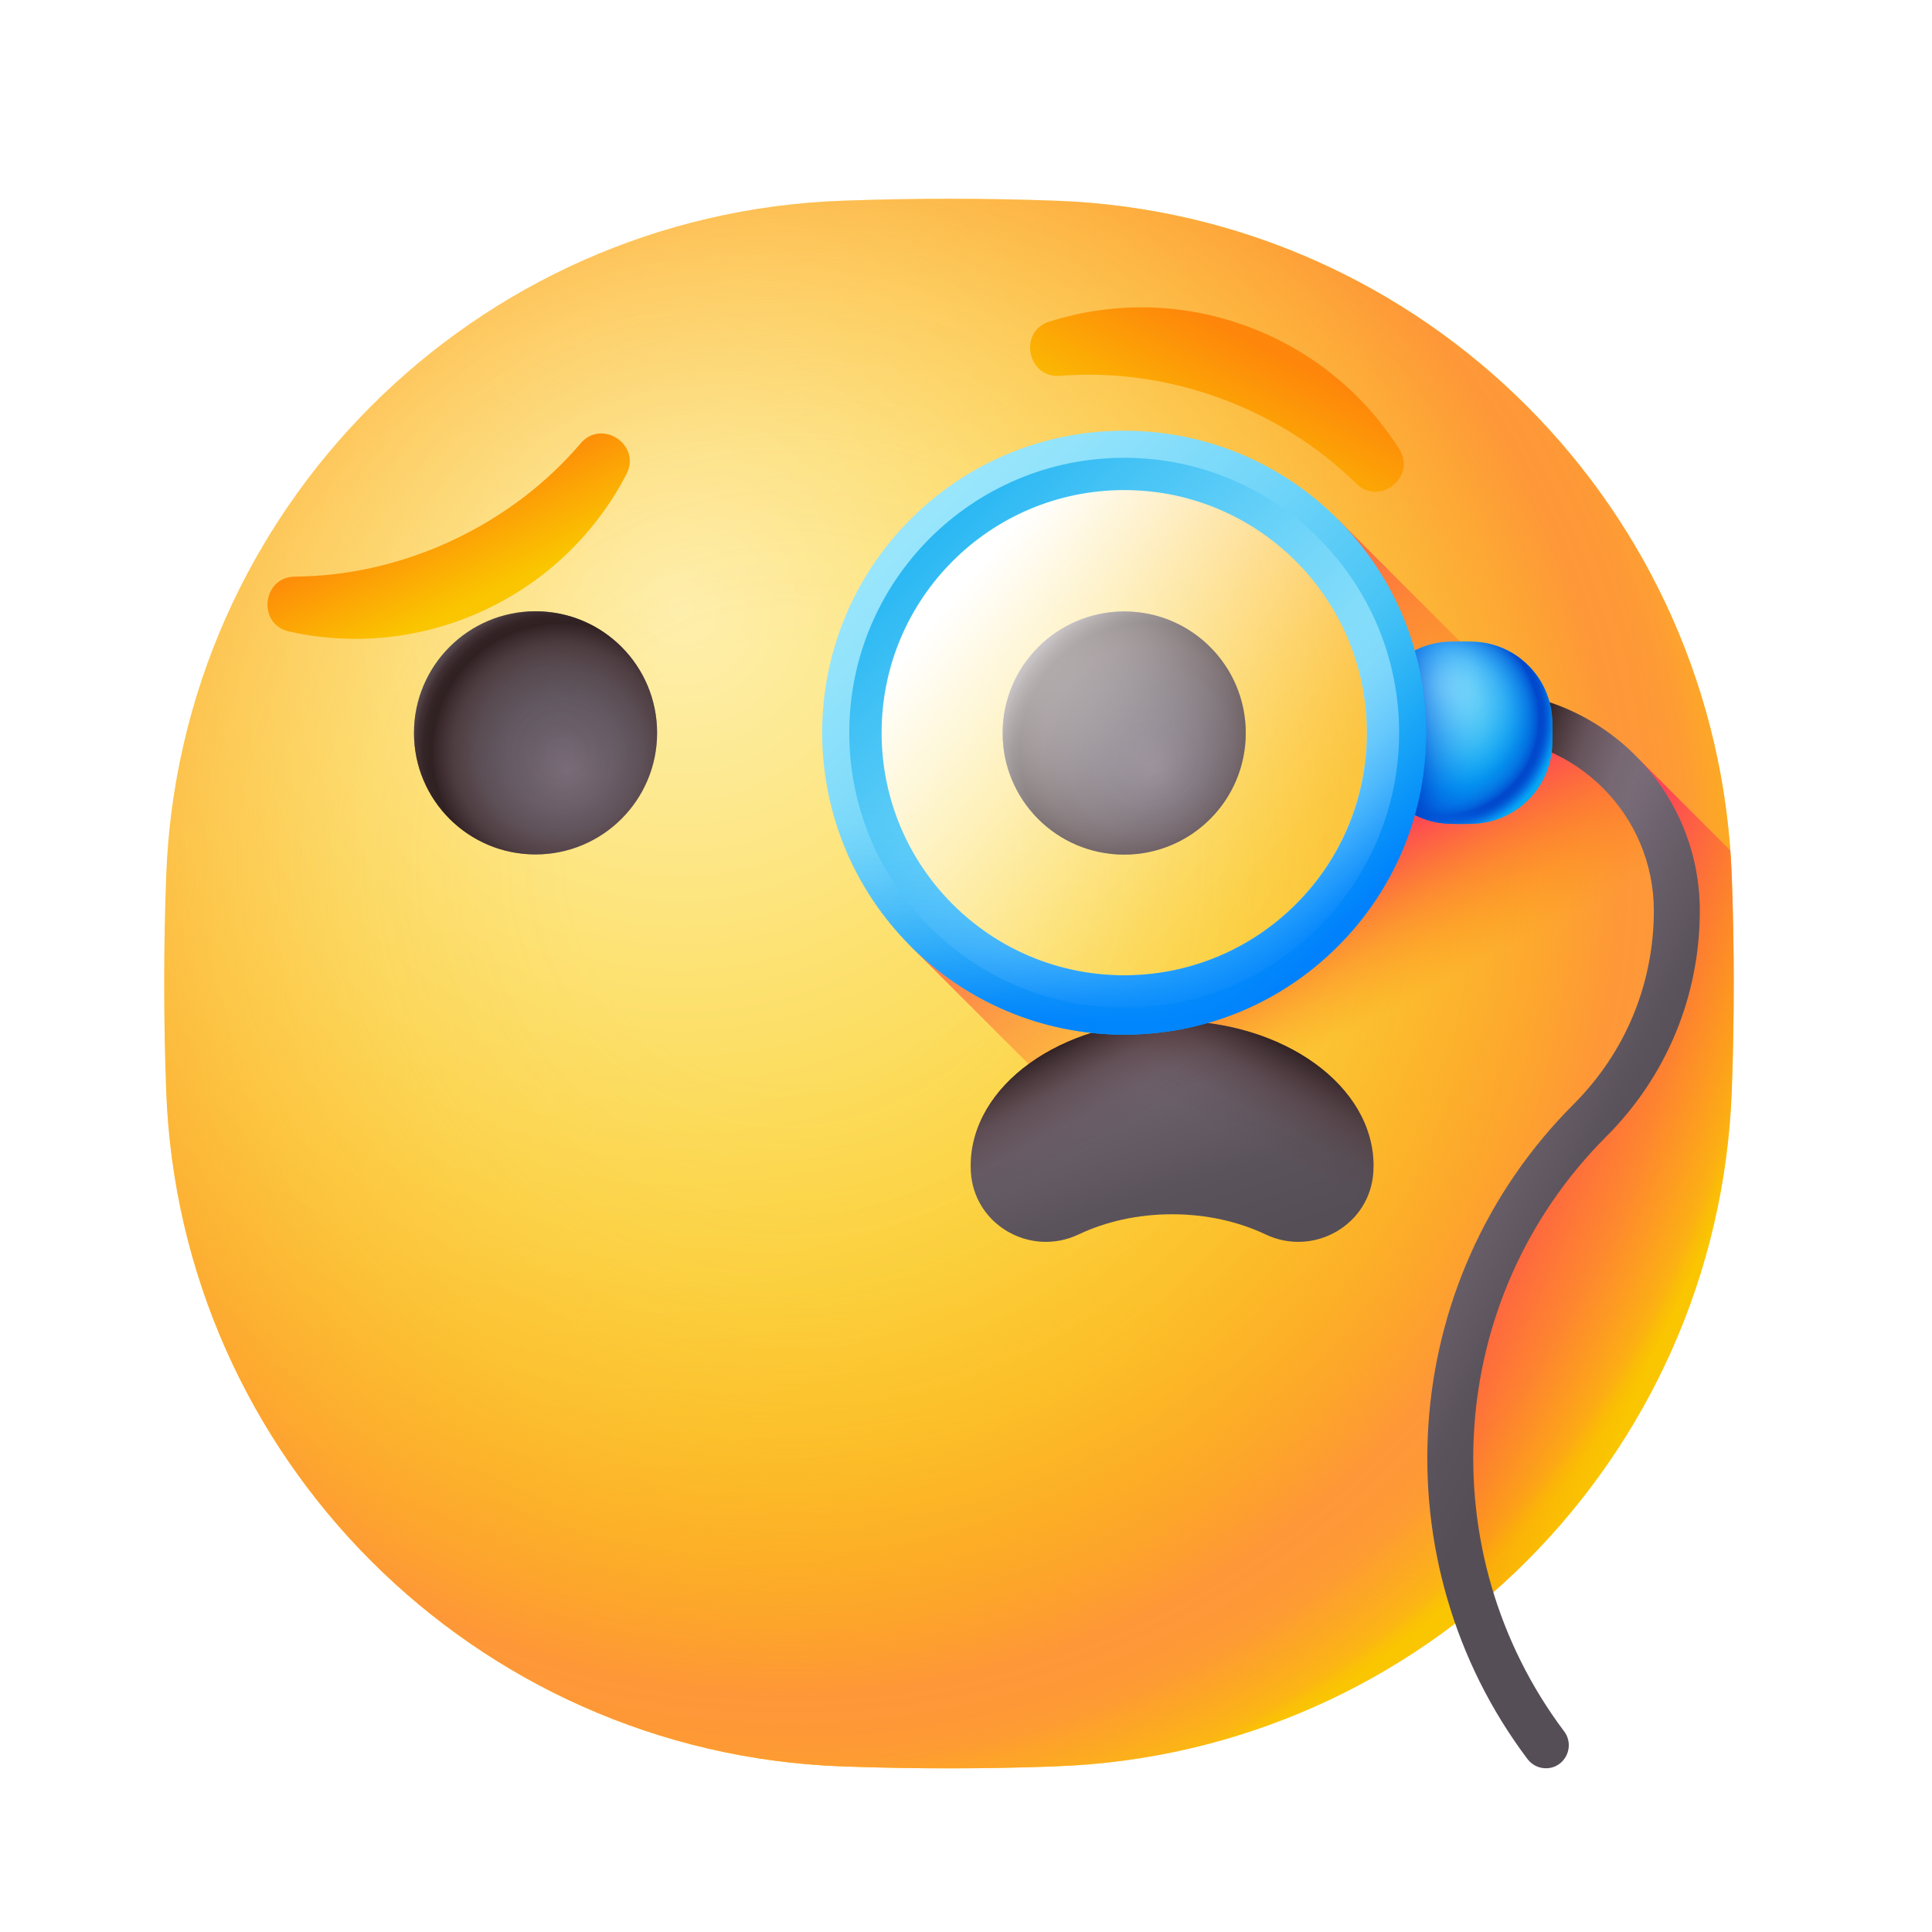 <svg width="44" height="44" viewBox="0 0 44 44" fill="none" xmlns="http://www.w3.org/2000/svg">
<g filter="url(#filter0_d_1158_13305)">
<path d="M37.01 20.06C37.01 20.101 37.009 20.141 37.007 20.181C36.946 21.4 35.651 22.145 34.548 21.62C33.938 21.331 33.208 21.162 32.423 21.162C31.637 21.162 30.906 21.331 30.297 21.62C29.194 22.145 27.899 21.4 27.839 20.181C27.837 20.141 27.836 20.101 27.836 20.06C27.836 18.236 29.89 16.758 32.423 16.758C34.957 16.758 37.011 18.236 37.011 20.06H37.01Z" fill="url(#paint0_linear_1158_13305)"/>
<path d="M32.423 16.758C29.89 16.758 27.836 18.236 27.836 20.06C27.836 20.101 27.837 20.141 27.839 20.181C27.85 20.409 27.905 20.621 27.993 20.811H36.852C36.941 20.621 36.995 20.409 37.007 20.181C37.009 20.141 37.01 20.101 37.01 20.06C37.01 18.236 34.956 16.758 32.422 16.758H32.423Z" fill="url(#paint1_linear_1158_13305)"/>
<path d="M32.422 16.758C34.956 16.758 37.01 18.236 37.01 20.06C37.01 20.101 37.009 20.141 37.007 20.181C36.995 20.409 36.94 20.621 36.852 20.811H27.993C27.904 20.621 27.85 20.409 27.839 20.181C27.837 20.141 27.836 20.101 27.836 20.06C27.836 18.236 29.89 16.758 32.423 16.758H32.422Z" fill="url(#paint2_linear_1158_13305)"/>
<path d="M22.269 36.654C20.64 36.714 19.012 36.714 17.383 36.654C9.023 36.346 2.305 29.629 1.998 21.269C1.938 19.64 1.938 18.012 1.998 16.383C2.305 8.023 9.023 1.305 17.382 0.998C19.011 0.938 20.64 0.938 22.269 0.998C30.628 1.305 37.346 8.023 37.653 16.382C37.713 18.011 37.713 19.64 37.653 21.269C37.346 29.628 30.628 36.346 22.269 36.653L22.269 36.654Z" fill="url(#paint3_radial_1158_13305)"/>
<path d="M22.269 36.654C20.64 36.714 19.012 36.714 17.383 36.654C9.023 36.346 2.305 29.629 1.998 21.269C1.938 19.64 1.938 18.012 1.998 16.383C2.305 8.023 9.023 1.305 17.382 0.998C19.011 0.938 20.64 0.938 22.269 0.998C30.628 1.305 37.346 8.023 37.653 16.382C37.713 18.011 37.713 19.64 37.653 21.269C37.346 29.628 30.628 36.346 22.269 36.653L22.269 36.654Z" fill="url(#paint4_radial_1158_13305)"/>
<path d="M37.652 21.27C37.498 25.454 35.738 29.228 32.969 31.992L18.953 17.975L19.526 17.403C20.623 18.502 22.14 19.181 23.816 19.181C27.167 19.181 29.884 16.464 29.884 13.113C29.884 11.437 29.205 9.92 28.106 8.822L28.678 8.25L37.677 17.248C37.709 18.589 37.701 19.929 37.652 21.27Z" fill="url(#paint5_linear_1158_13305)"/>
<path d="M36.355 17.759C36.355 20.81 33.882 23.283 30.831 23.283C28.192 23.283 25.985 21.433 25.438 18.959C28.003 18.252 29.885 15.901 29.885 13.111C29.885 12.844 29.868 12.582 29.834 12.324C30.158 12.265 30.491 12.234 30.831 12.234C33.882 12.234 36.355 14.708 36.355 17.759Z" fill="url(#paint6_linear_1158_13305)"/>
<path d="M29.494 22.978C29.494 23.018 29.493 23.059 29.491 23.099C29.43 24.318 28.135 25.063 27.033 24.538C26.423 24.249 25.692 24.08 24.907 24.08C24.122 24.08 23.391 24.249 22.781 24.538C21.678 25.063 20.384 24.318 20.323 23.099C20.321 23.059 20.32 23.018 20.32 22.978C20.32 21.154 22.374 19.676 24.908 19.676C27.441 19.676 29.495 21.154 29.495 22.978H29.494Z" fill="url(#paint7_linear_1158_13305)"/>
<path d="M24.908 19.672C22.374 19.672 20.32 21.151 20.32 22.974C20.32 23.015 20.321 23.055 20.323 23.095C20.334 23.323 20.389 23.535 20.477 23.725H29.337C29.425 23.535 29.48 23.323 29.491 23.095C29.493 23.055 29.494 23.015 29.494 22.974C29.494 21.15 27.44 19.672 24.906 19.672H24.908Z" fill="url(#paint8_linear_1158_13305)"/>
<path d="M24.906 19.672C27.44 19.672 29.494 21.151 29.494 22.974C29.494 23.015 29.493 23.055 29.491 23.095C29.48 23.323 29.425 23.535 29.337 23.725H20.477C20.389 23.535 20.334 23.323 20.323 23.095C20.321 23.055 20.32 23.015 20.32 22.974C20.32 21.15 22.374 19.672 24.908 19.672H24.906Z" fill="url(#paint9_linear_1158_13305)"/>
<path d="M37.652 16.383C37.645 16.185 37.632 15.989 37.618 15.794L35.544 13.719L35.281 14.21C35.892 15.039 36.254 16.062 36.254 17.169C36.254 19.112 35.497 20.939 34.122 22.314C31.202 25.234 30.394 29.478 31.697 33.132C35.191 30.318 37.476 26.064 37.652 21.27C37.712 19.641 37.712 18.012 37.652 16.384V16.383Z" fill="url(#paint10_linear_1158_13305)"/>
<path d="M25.989 5.491C24.773 5.049 23.531 4.892 22.352 4.985C21.608 5.043 21.398 3.976 22.11 3.751C23.523 3.303 25.088 3.301 26.587 3.847C28.087 4.393 29.285 5.401 30.079 6.651C30.479 7.281 29.634 7.964 29.101 7.441C28.258 6.611 27.205 5.933 25.989 5.491V5.491Z" fill="url(#paint11_linear_1158_13305)"/>
<path d="M23.816 15.889C25.345 15.889 26.584 14.65 26.584 13.12C26.584 11.591 25.345 10.352 23.816 10.352C22.287 10.352 21.047 11.591 21.047 13.12C21.047 14.65 22.287 15.889 23.816 15.889Z" fill="url(#paint12_radial_1158_13305)"/>
<path d="M23.816 15.889C25.345 15.889 26.584 14.65 26.584 13.12C26.584 11.591 25.345 10.352 23.816 10.352C22.287 10.352 21.047 11.591 21.047 13.12C21.047 14.65 22.287 15.889 23.816 15.889Z" fill="url(#paint13_radial_1158_13305)"/>
<path d="M10.409 15.885C11.939 15.885 13.178 14.646 13.178 13.117C13.178 11.587 11.939 10.348 10.409 10.348C8.88 10.348 7.641 11.587 7.641 13.117C7.641 14.646 8.88 15.885 10.409 15.885Z" fill="url(#paint14_radial_1158_13305)"/>
<path d="M10.409 15.885C11.939 15.885 13.178 14.646 13.178 13.117C13.178 11.587 11.939 10.348 10.409 10.348C8.88 10.348 7.641 11.587 7.641 13.117C7.641 14.646 8.88 15.885 10.409 15.885Z" fill="url(#paint15_radial_1158_13305)"/>
<path d="M8.508 8.736C9.681 8.189 10.67 7.422 11.438 6.522C11.923 5.955 12.825 6.561 12.481 7.224C11.799 8.538 10.693 9.647 9.247 10.321C7.801 10.996 6.241 11.13 4.795 10.808C4.067 10.645 4.182 9.565 4.929 9.558C6.111 9.549 7.335 9.283 8.508 8.737V8.736Z" fill="url(#paint16_linear_1158_13305)"/>
<path d="M34.794 22.311C31.105 26 30.786 31.801 33.835 35.856C34.095 36.202 33.852 36.697 33.419 36.697C33.252 36.697 33.097 36.617 32.998 36.484C29.64 32.019 29.993 25.632 34.054 21.571C35.23 20.394 35.878 18.831 35.878 17.167C35.878 14.986 34.103 13.211 31.922 13.211V12.164C34.681 12.164 36.925 14.409 36.925 17.167C36.925 19.11 36.169 20.937 34.794 22.311Z" fill="url(#paint17_linear_1158_13305)"/>
<path d="M31.922 12.164V13.211C34.103 13.211 35.877 14.986 35.877 17.167C35.877 17.862 35.763 18.54 35.545 19.179H36.644C36.829 18.533 36.925 17.857 36.925 17.167C36.925 14.409 34.68 12.164 31.922 12.164Z" fill="url(#paint18_linear_1158_13305)"/>
<path d="M31.776 15.186C31.587 15.193 31.398 15.193 31.208 15.186C30.236 15.15 29.455 14.369 29.419 13.397C29.412 13.208 29.412 13.019 29.419 12.829C29.455 11.857 30.236 11.076 31.208 11.04C31.397 11.033 31.586 11.033 31.776 11.04C32.748 11.076 33.529 11.857 33.565 12.829C33.572 13.018 33.572 13.207 33.565 13.397C33.529 14.369 32.748 15.15 31.776 15.186Z" fill="url(#paint19_radial_1158_13305)"/>
<path d="M31.776 15.186C31.587 15.193 31.398 15.193 31.208 15.186C30.236 15.15 29.455 14.369 29.419 13.397C29.412 13.208 29.412 13.019 29.419 12.829C29.455 11.857 30.236 11.076 31.208 11.04C31.397 11.033 31.586 11.033 31.776 11.04C32.748 11.076 33.529 11.857 33.565 12.829C33.572 13.018 33.572 13.207 33.565 13.397C33.529 14.369 32.748 15.15 31.776 15.186Z" fill="url(#paint20_radial_1158_13305)"/>
<path d="M31.776 15.186C31.587 15.193 31.398 15.193 31.208 15.186C30.236 15.15 29.455 14.369 29.419 13.397C29.412 13.208 29.412 13.019 29.419 12.829C29.455 11.857 30.236 11.076 31.208 11.04C31.397 11.033 31.586 11.033 31.776 11.04C32.748 11.076 33.529 11.857 33.565 12.829C33.572 13.018 33.572 13.207 33.565 13.397C33.529 14.369 32.748 15.15 31.776 15.186Z" fill="url(#paint21_linear_1158_13305)"/>
<path d="M23.817 19.178C27.169 19.178 29.885 16.462 29.885 13.111C29.885 9.759 27.169 7.043 23.817 7.043C20.466 7.043 17.75 9.759 17.75 13.111C17.75 16.462 20.466 19.178 23.817 19.178Z" fill="url(#paint22_linear_1158_13305)"/>
<path d="M18.952 8.249C16.266 10.935 16.266 15.289 18.952 17.974C21.637 20.66 25.992 20.66 28.678 17.974C31.363 15.289 31.363 10.934 28.678 8.249C25.992 5.563 21.638 5.563 18.952 8.249V8.249ZM28.105 17.403C25.736 19.772 21.894 19.772 19.524 17.403C17.154 15.033 17.154 11.191 19.524 8.822C21.893 6.452 25.735 6.452 28.105 8.822C30.475 11.192 30.475 15.033 28.105 17.403V17.403Z" fill="url(#paint23_linear_1158_13305)"/>
<path d="M23.816 6.852C20.358 6.852 17.555 9.655 17.555 13.113C17.555 16.57 20.358 19.374 23.816 19.374C27.273 19.374 30.077 16.571 30.077 13.113C30.077 9.654 27.274 6.852 23.816 6.852ZM23.816 18.638C20.764 18.638 18.291 16.165 18.291 13.113C18.291 10.06 20.764 7.587 23.816 7.587C26.867 7.587 29.341 10.061 29.341 13.113C29.341 16.164 26.868 18.638 23.816 18.638Z" fill="url(#paint24_linear_1158_13305)"/>
<path d="M29.34 13.112C29.34 16.164 26.866 18.638 23.814 18.638C20.762 18.638 18.289 16.164 18.289 13.112C18.289 12.843 18.309 12.579 18.346 12.32H16.983C16.953 12.58 16.938 12.844 16.938 13.112C16.938 16.911 20.016 19.989 23.814 19.989C27.612 19.989 30.692 16.911 30.692 13.112C30.692 12.844 30.675 12.58 30.646 12.32H29.283C29.32 12.579 29.34 12.843 29.34 13.112Z" fill="url(#paint25_linear_1158_13305)"/>
<path d="M27.727 9.206C29.885 11.363 29.885 14.862 27.727 17.02C25.57 19.178 22.072 19.178 19.913 17.02C19.723 16.831 19.551 16.63 19.394 16.42L18.43 17.384C18.592 17.589 18.768 17.787 18.957 17.976C21.643 20.662 25.997 20.662 28.683 17.976C31.369 15.29 31.369 10.936 28.683 8.25C28.494 8.061 28.296 7.885 28.091 7.723L27.127 8.687C27.337 8.843 27.537 9.016 27.727 9.206V9.206Z" fill="url(#paint26_linear_1158_13305)"/>
</g>
<defs>
<filter id="filter0_d_1158_13305" x="0.166" y="0.953" width="42.891" height="42.895" filterUnits="userSpaceOnUse" color-interpolation-filters="sRGB">
<feFlood flood-opacity="0" result="BackgroundImageFix"/>
<feColorMatrix in="SourceAlpha" type="matrix" values="0 0 0 0 0 0 0 0 0 0 0 0 0 0 0 0 0 0 127 0" result="hardAlpha"/>
<feOffset dx="1.787" dy="3.574"/>
<feGaussianBlur stdDeviation="1.787"/>
<feComposite in2="hardAlpha" operator="out"/>
<feColorMatrix type="matrix" values="0 0 0 0 0 0 0 0 0 0 0 0 0 0 0 0 0 0 0.15 0"/>
<feBlend mode="normal" in2="BackgroundImageFix" result="effect1_dropShadow_1158_13305"/>
<feBlend mode="normal" in="SourceGraphic" in2="effect1_dropShadow_1158_13305" result="shape"/>
</filter>
<linearGradient id="paint0_linear_1158_13305" x1="31.472" y1="17.054" x2="33.105" y2="22.147" gradientUnits="userSpaceOnUse">
<stop stop-color="#7A6D79"/>
<stop offset="0.25" stop-color="#6C616C"/>
<stop offset="0.68" stop-color="#5B535B"/>
<stop offset="1" stop-color="#554E56"/>
</linearGradient>
<linearGradient id="paint1_linear_1158_13305" x1="31.85" y1="18.903" x2="30.74" y2="16.814" gradientUnits="userSpaceOnUse">
<stop stop-color="#593636" stop-opacity="0"/>
<stop offset="0.28" stop-color="#543333" stop-opacity="0.1"/>
<stop offset="0.6" stop-color="#482D2E" stop-opacity="0.4"/>
<stop offset="0.93" stop-color="#332224" stop-opacity="0.88"/>
<stop offset="1" stop-color="#2F2022"/>
</linearGradient>
<linearGradient id="paint2_linear_1158_13305" x1="32.995" y1="18.904" x2="34.105" y2="16.814" gradientUnits="userSpaceOnUse">
<stop stop-color="#593636" stop-opacity="0"/>
<stop offset="0.28" stop-color="#543333" stop-opacity="0.1"/>
<stop offset="0.6" stop-color="#482D2E" stop-opacity="0.4"/>
<stop offset="0.93" stop-color="#332224" stop-opacity="0.88"/>
<stop offset="1" stop-color="#2F2022"/>
</linearGradient>
<radialGradient id="paint3_radial_1158_13305" cx="0" cy="0" r="1" gradientUnits="userSpaceOnUse" gradientTransform="translate(13.716 10.258) scale(24.549 24.549)">
<stop stop-color="#FEF0AE"/>
<stop offset="1" stop-color="#FAC600"/>
</radialGradient>
<radialGradient id="paint4_radial_1158_13305" cx="0" cy="0" r="1" gradientUnits="userSpaceOnUse" gradientTransform="translate(16.185 16.064) scale(22.556)">
<stop stop-color="#FE9738" stop-opacity="0"/>
<stop offset="0.22" stop-color="#FE9738" stop-opacity="0"/>
<stop offset="0.33" stop-color="#FE9738" stop-opacity="0.04"/>
<stop offset="0.43" stop-color="#FE9738" stop-opacity="0.09"/>
<stop offset="0.5" stop-color="#FE9738" stop-opacity="0.17"/>
<stop offset="0.58" stop-color="#FE9738" stop-opacity="0.27"/>
<stop offset="0.64" stop-color="#FE9738" stop-opacity="0.39"/>
<stop offset="0.7" stop-color="#FE9738" stop-opacity="0.53"/>
<stop offset="0.76" stop-color="#FE9738" stop-opacity="0.7"/>
<stop offset="0.81" stop-color="#FE9738" stop-opacity="0.88"/>
<stop offset="0.84" stop-color="#FE9738"/>
<stop offset="0.87" stop-color="#FE9738" stop-opacity="0.99"/>
<stop offset="0.89" stop-color="#FE9738" stop-opacity="0.95"/>
<stop offset="0.91" stop-color="#FE9738" stop-opacity="0.88"/>
<stop offset="0.92" stop-color="#FE9738" stop-opacity="0.79"/>
<stop offset="0.94" stop-color="#FE9738" stop-opacity="0.66"/>
<stop offset="0.96" stop-color="#FE9738" stop-opacity="0.51"/>
<stop offset="0.98" stop-color="#FE9738" stop-opacity="0.34"/>
<stop offset="0.99" stop-color="#FE9738" stop-opacity="0.14"/>
<stop offset="1" stop-color="#FE9738" stop-opacity="0.01"/>
</radialGradient>
<linearGradient id="paint5_linear_1158_13305" x1="29.024" y1="18.358" x2="22.886" y2="11.889" gradientUnits="userSpaceOnUse">
<stop stop-color="#FE860A" stop-opacity="0"/>
<stop offset="1" stop-color="#FD4755"/>
</linearGradient>
<linearGradient id="paint6_linear_1158_13305" x1="31.326" y1="18.681" x2="29.634" y2="15.529" gradientUnits="userSpaceOnUse">
<stop stop-color="#FE860A" stop-opacity="0"/>
<stop offset="1" stop-color="#FD4755"/>
</linearGradient>
<linearGradient id="paint7_linear_1158_13305" x1="23.957" y1="19.971" x2="25.589" y2="25.065" gradientUnits="userSpaceOnUse">
<stop stop-color="#7A6D79"/>
<stop offset="0.25" stop-color="#6C616C"/>
<stop offset="0.68" stop-color="#5B535B"/>
<stop offset="1" stop-color="#554E56"/>
</linearGradient>
<linearGradient id="paint8_linear_1158_13305" x1="24.335" y1="21.818" x2="23.225" y2="19.728" gradientUnits="userSpaceOnUse">
<stop stop-color="#593636" stop-opacity="0"/>
<stop offset="0.28" stop-color="#543333" stop-opacity="0.1"/>
<stop offset="0.6" stop-color="#482D2E" stop-opacity="0.4"/>
<stop offset="0.93" stop-color="#332224" stop-opacity="0.88"/>
<stop offset="1" stop-color="#2F2022"/>
</linearGradient>
<linearGradient id="paint9_linear_1158_13305" x1="25.48" y1="21.818" x2="26.59" y2="19.728" gradientUnits="userSpaceOnUse">
<stop stop-color="#593636" stop-opacity="0"/>
<stop offset="0.28" stop-color="#543333" stop-opacity="0.1"/>
<stop offset="0.6" stop-color="#482D2E" stop-opacity="0.4"/>
<stop offset="0.93" stop-color="#332224" stop-opacity="0.88"/>
<stop offset="1" stop-color="#2F2022"/>
</linearGradient>
<linearGradient id="paint10_linear_1158_13305" x1="37.019" y1="24.931" x2="32.373" y2="22.873" gradientUnits="userSpaceOnUse">
<stop stop-color="#FE860A" stop-opacity="0"/>
<stop offset="1" stop-color="#FD4755"/>
</linearGradient>
<linearGradient id="paint11_linear_1158_13305" x1="25.048" y1="7.418" x2="26.674" y2="4.166" gradientUnits="userSpaceOnUse">
<stop stop-color="#FAC600"/>
<stop offset="1" stop-color="#FE860A"/>
</linearGradient>
<radialGradient id="paint12_radial_1158_13305" cx="0" cy="0" r="1" gradientUnits="userSpaceOnUse" gradientTransform="translate(24.543 13.976) rotate(180) scale(3.435)">
<stop stop-color="#7A6D79"/>
<stop offset="0.25" stop-color="#6C616C"/>
<stop offset="0.68" stop-color="#5B535B"/>
<stop offset="1" stop-color="#554E56"/>
</radialGradient>
<radialGradient id="paint13_radial_1158_13305" cx="0" cy="0" r="1" gradientUnits="userSpaceOnUse" gradientTransform="translate(24.38 13.549) rotate(180) scale(3.494)">
<stop stop-color="#593636" stop-opacity="0"/>
<stop offset="0.35" stop-color="#563435" stop-opacity="0.05"/>
<stop offset="0.54" stop-color="#4F3131" stop-opacity="0.22"/>
<stop offset="0.69" stop-color="#432A2B" stop-opacity="0.5"/>
<stop offset="0.82" stop-color="#322123" stop-opacity="0.91"/>
<stop offset="0.84" stop-color="#2F2022"/>
<stop offset="0.89" stop-color="#312123" stop-opacity="0.93"/>
<stop offset="0.94" stop-color="#3B2627" stop-opacity="0.71"/>
<stop offset="0.97" stop-color="#4A2E2F" stop-opacity="0.35"/>
<stop offset="1" stop-color="#593636" stop-opacity="0.01"/>
</radialGradient>
<radialGradient id="paint14_radial_1158_13305" cx="0" cy="0" r="1" gradientUnits="userSpaceOnUse" gradientTransform="translate(11.136 13.972) rotate(180) scale(3.435)">
<stop stop-color="#7A6D79"/>
<stop offset="0.25" stop-color="#6C616C"/>
<stop offset="0.68" stop-color="#5B535B"/>
<stop offset="1" stop-color="#554E56"/>
</radialGradient>
<radialGradient id="paint15_radial_1158_13305" cx="0" cy="0" r="1" gradientUnits="userSpaceOnUse" gradientTransform="translate(10.973 13.545) rotate(180) scale(3.494)">
<stop stop-color="#593636" stop-opacity="0"/>
<stop offset="0.35" stop-color="#563435" stop-opacity="0.05"/>
<stop offset="0.54" stop-color="#4F3131" stop-opacity="0.22"/>
<stop offset="0.69" stop-color="#432A2B" stop-opacity="0.5"/>
<stop offset="0.82" stop-color="#322123" stop-opacity="0.91"/>
<stop offset="0.84" stop-color="#2F2022"/>
<stop offset="0.89" stop-color="#312123" stop-opacity="0.93"/>
<stop offset="0.94" stop-color="#3B2627" stop-opacity="0.71"/>
<stop offset="0.97" stop-color="#4A2E2F" stop-opacity="0.35"/>
<stop offset="1" stop-color="#593636" stop-opacity="0.01"/>
</radialGradient>
<linearGradient id="paint16_linear_1158_13305" x1="9.15" y1="10.055" x2="8.028" y2="7.741" gradientUnits="userSpaceOnUse">
<stop stop-color="#FAC600"/>
<stop offset="1" stop-color="#FE860A"/>
</linearGradient>
<linearGradient id="paint17_linear_1158_13305" x1="30.883" y1="23.272" x2="34.665" y2="25.163" gradientUnits="userSpaceOnUse">
<stop stop-color="#7A6D79"/>
<stop offset="0.25" stop-color="#6C616C"/>
<stop offset="0.68" stop-color="#5B535B"/>
<stop offset="1" stop-color="#554E56"/>
</linearGradient>
<linearGradient id="paint18_linear_1158_13305" x1="35.056" y1="15.987" x2="32.519" y2="15.091" gradientUnits="userSpaceOnUse">
<stop stop-color="#593636" stop-opacity="0"/>
<stop offset="0.28" stop-color="#543333" stop-opacity="0.1"/>
<stop offset="0.6" stop-color="#482D2E" stop-opacity="0.4"/>
<stop offset="0.93" stop-color="#332224" stop-opacity="0.88"/>
<stop offset="1" stop-color="#2F2022"/>
</linearGradient>
<radialGradient id="paint19_radial_1158_13305" cx="0" cy="0" r="1" gradientUnits="userSpaceOnUse" gradientTransform="translate(30.878 12.04) scale(2.398)">
<stop stop-color="#99E6FC"/>
<stop offset="0.13" stop-color="#8EE1FB"/>
<stop offset="0.36" stop-color="#71D5F9"/>
<stop offset="0.66" stop-color="#43C2F5"/>
<stop offset="1" stop-color="#08A9F1"/>
</radialGradient>
<radialGradient id="paint20_radial_1158_13305" cx="0" cy="0" r="1" gradientUnits="userSpaceOnUse" gradientTransform="translate(31.069 12.793) scale(2.622)">
<stop stop-color="#0182FC" stop-opacity="0"/>
<stop offset="0.23" stop-color="#0181FB" stop-opacity="0.01"/>
<stop offset="0.36" stop-color="#017FF9" stop-opacity="0.05"/>
<stop offset="0.45" stop-color="#017BF6" stop-opacity="0.12"/>
<stop offset="0.54" stop-color="#0175F1" stop-opacity="0.21"/>
<stop offset="0.61" stop-color="#016EEC" stop-opacity="0.33"/>
<stop offset="0.68" stop-color="#0165E4" stop-opacity="0.48"/>
<stop offset="0.75" stop-color="#015BDC" stop-opacity="0.66"/>
<stop offset="0.81" stop-color="#014FD2" stop-opacity="0.86"/>
<stop offset="0.84" stop-color="#0148CC"/>
<stop offset="0.87" stop-color="#0148CC" stop-opacity="0.98"/>
<stop offset="0.89" stop-color="#014BCF" stop-opacity="0.93"/>
<stop offset="0.91" stop-color="#0150D3" stop-opacity="0.85"/>
<stop offset="0.93" stop-color="#0157D8" stop-opacity="0.73"/>
<stop offset="0.95" stop-color="#0160E0" stop-opacity="0.58"/>
<stop offset="0.97" stop-color="#016BE9" stop-opacity="0.39"/>
<stop offset="0.99" stop-color="#0178F3" stop-opacity="0.18"/>
<stop offset="1" stop-color="#0182FC" stop-opacity="0.01"/>
</radialGradient>
<linearGradient id="paint21_linear_1158_13305" x1="31.961" y1="13.045" x2="30.244" y2="13.294" gradientUnits="userSpaceOnUse">
<stop stop-color="#0182FC" stop-opacity="0"/>
<stop offset="0.1" stop-color="#017FFA" stop-opacity="0.04"/>
<stop offset="0.25" stop-color="#017AF5" stop-opacity="0.13"/>
<stop offset="0.43" stop-color="#0171ED" stop-opacity="0.29"/>
<stop offset="0.64" stop-color="#0164E3" stop-opacity="0.51"/>
<stop offset="0.85" stop-color="#0153D5" stop-opacity="0.79"/>
<stop offset="1" stop-color="#0148CC"/>
</linearGradient>
<linearGradient id="paint22_linear_1158_13305" x1="27.929" y1="16.617" x2="20.032" y2="9.882" gradientUnits="userSpaceOnUse">
<stop stop-color="white" stop-opacity="0"/>
<stop offset="0.09" stop-color="white" stop-opacity="0.02"/>
<stop offset="0.22" stop-color="white" stop-opacity="0.09"/>
<stop offset="0.36" stop-color="white" stop-opacity="0.2"/>
<stop offset="0.52" stop-color="white" stop-opacity="0.36"/>
<stop offset="0.69" stop-color="white" stop-opacity="0.56"/>
<stop offset="0.87" stop-color="white" stop-opacity="0.8"/>
<stop offset="1" stop-color="white"/>
</linearGradient>
<linearGradient id="paint23_linear_1158_13305" x1="19.095" y1="8.391" x2="29.031" y2="18.328" gradientUnits="userSpaceOnUse">
<stop stop-color="#99E6FC"/>
<stop offset="0.13" stop-color="#8EE1FB"/>
<stop offset="0.36" stop-color="#71D5F9"/>
<stop offset="0.66" stop-color="#43C2F5"/>
<stop offset="1" stop-color="#08A9F1"/>
</linearGradient>
<linearGradient id="paint24_linear_1158_13305" x1="27.133" y1="16.43" x2="17.501" y2="6.798" gradientUnits="userSpaceOnUse">
<stop stop-color="#99E6FC"/>
<stop offset="0.13" stop-color="#8EE1FB"/>
<stop offset="0.36" stop-color="#71D5F9"/>
<stop offset="0.66" stop-color="#43C2F5"/>
<stop offset="1" stop-color="#08A9F1"/>
</linearGradient>
<linearGradient id="paint25_linear_1158_13305" x1="23.814" y1="14.725" x2="23.814" y2="19.704" gradientUnits="userSpaceOnUse">
<stop stop-color="#0593FC" stop-opacity="0"/>
<stop offset="0.1" stop-color="#0492FC" stop-opacity="0.02"/>
<stop offset="0.23" stop-color="#0491FC" stop-opacity="0.08"/>
<stop offset="0.36" stop-color="#048FFC" stop-opacity="0.18"/>
<stop offset="0.51" stop-color="#038DFC" stop-opacity="0.32"/>
<stop offset="0.66" stop-color="#028AFC" stop-opacity="0.5"/>
<stop offset="0.82" stop-color="#0286FC" stop-opacity="0.72"/>
<stop offset="0.99" stop-color="#0182FC" stop-opacity="0.98"/>
<stop offset="1" stop-color="#0182FC"/>
</linearGradient>
<linearGradient id="paint26_linear_1158_13305" x1="24.96" y1="14.257" x2="28.481" y2="17.777" gradientUnits="userSpaceOnUse">
<stop stop-color="#0593FC" stop-opacity="0"/>
<stop offset="0.1" stop-color="#0492FC" stop-opacity="0.02"/>
<stop offset="0.23" stop-color="#0491FC" stop-opacity="0.08"/>
<stop offset="0.36" stop-color="#048FFC" stop-opacity="0.18"/>
<stop offset="0.51" stop-color="#038DFC" stop-opacity="0.32"/>
<stop offset="0.66" stop-color="#028AFC" stop-opacity="0.5"/>
<stop offset="0.82" stop-color="#0286FC" stop-opacity="0.72"/>
<stop offset="0.99" stop-color="#0182FC" stop-opacity="0.98"/>
<stop offset="1" stop-color="#0182FC"/>
</linearGradient>
</defs>
</svg>
